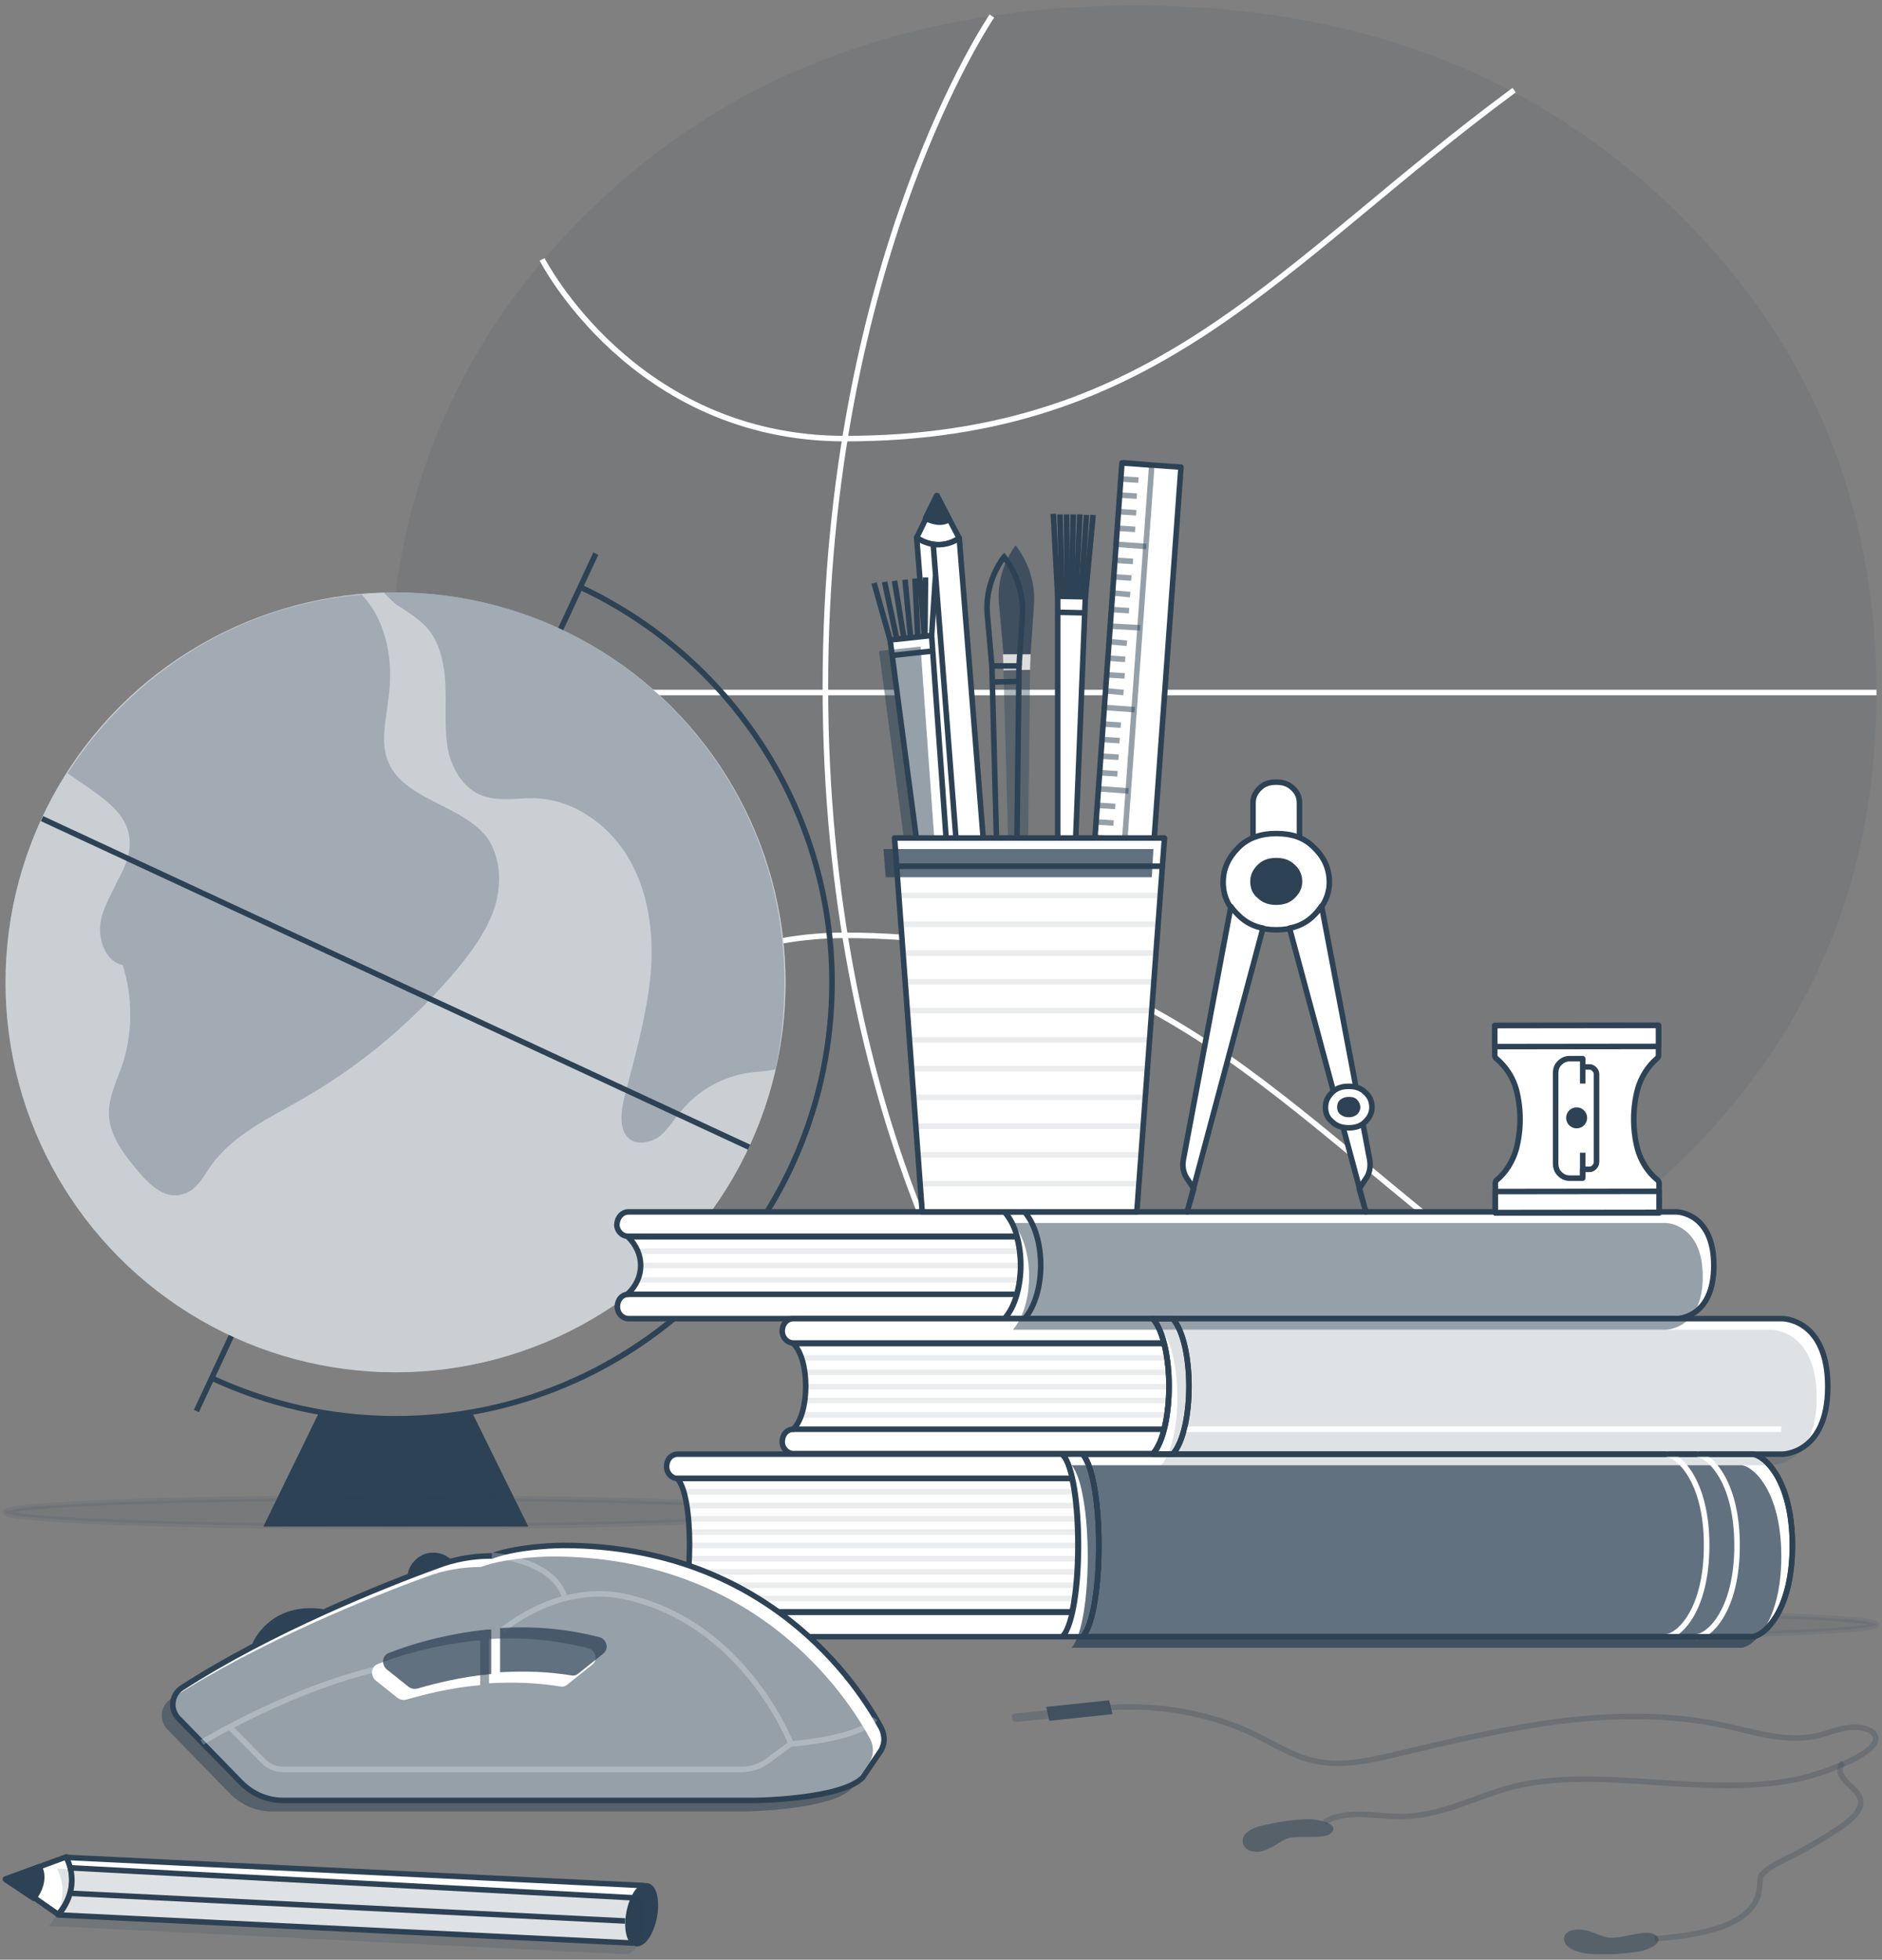 <?xml version="1.0" encoding="UTF-8"?>
<!-- Generator: Adobe Illustrator 28.0.0, SVG Export Plug-In . SVG Version: 6.00 Build 0)  -->
<svg xmlns="http://www.w3.org/2000/svg" xmlns:xlink="http://www.w3.org/1999/xlink" version="1.1" x="0px" y="0px" viewBox="0 0 340.2 354.3" style="enable-background:new 0 0 340.2 354.3;" xml:space="preserve">
<rect x="0" y="0" width="340.2" height="354.3" fill="#808080" stroke="none"/>
<style type="text/css">
	.st0{display:none;}
	.st1{opacity:0.1;}
	.st2{fill:#2D4255;}
	.st3{fill:none;stroke:#FFFFFF;stroke-linejoin:round;stroke-miterlimit:10;}
	.st4{fill:#FFFFFF;stroke:#2D4255;stroke-linejoin:round;stroke-miterlimit:10;}
	.st5{fill:none;stroke:#2D4255;stroke-width:1;stroke-linejoin:round;stroke-miterlimit:10.002;}
	.st6{fill:#2D4255;stroke:#2D4255;stroke-linejoin:round;stroke-miterlimit:10;}
	.st7{fill:none;stroke:#2D4255;stroke-linejoin:round;stroke-miterlimit:10;}
	.st8{opacity:0.75;enable-background:new    ;}
	.st9{fill:#FFFFFF;}
	.st10{opacity:0.5;fill:#2D4255;}
	.st11{fill:none;stroke:#2D4255;stroke-miterlimit:10;}
	.st12{fill:#FFFFFF;stroke:#2D4255;stroke-miterlimit:10;}
	.st13{opacity:0.25;fill:none;stroke:#2D4255;stroke-linejoin:round;stroke-miterlimit:10;enable-background:new    ;}
	.st14{opacity:0.5;fill:#2D4255;enable-background:new    ;}
	.st15{opacity:0.75;fill:#2D4255;enable-background:new    ;}
	.st16{opacity:0.25;fill:#2D4255;enable-background:new    ;}
	.st17{fill:#2D4255;stroke:#2D4255;stroke-width:1;stroke-linejoin:round;stroke-miterlimit:10.002;}
	.st18{opacity:0.15;fill:#2D4255;enable-background:new    ;}
	.st19{opacity:0.1;fill:#2D4255;stroke:#2D4255;stroke-miterlimit:10;enable-background:new    ;}
	.st20{fill:#FFFFFF;stroke:#2D4255;stroke-linejoin:round;stroke-miterlimit:10;enable-background:new    ;}
	
		.st21{opacity:0.1;clip-path:url(#SVGID_00000013172701092941303300000011950921878128100996_);fill:#FFFFFF;stroke:#2D4255;stroke-linejoin:round;stroke-miterlimit:10;}
	.st22{fill:none;stroke:#FFFFFF;stroke-linejoin:round;stroke-miterlimit:10;enable-background:new    ;}
	.st23{fill:none;stroke:#2D4255;stroke-linejoin:round;stroke-miterlimit:10;enable-background:new    ;}
	.st24{clip-path:url(#SVGID_00000041262866720764914840000017800634894359812796_);}
	.st25{opacity:0.1;fill:#FFFFFF;stroke:#2D4255;stroke-linejoin:round;stroke-miterlimit:10;}
	.st26{fill:#2D4255;stroke:#2D4255;stroke-linejoin:round;stroke-miterlimit:10;enable-background:new    ;}
	.st27{fill:#FFFFFF;stroke:#2D4255;stroke-width:1;stroke-linejoin:round;stroke-miterlimit:9.998;}
	.st28{opacity:0.5;fill:none;stroke:#2D4255;stroke-linejoin:round;stroke-miterlimit:10;enable-background:new    ;}
	.st29{enable-background:new    ;}
	.st30{opacity:0.25;}
	.st31{fill:none;stroke:#FFFFFF;stroke-miterlimit:10;}
	.st32{fill:#FFFFFF;stroke:#FFFFFF;stroke-miterlimit:10;}
	.st33{fill:#2D4255;stroke:#2D4255;stroke-miterlimit:10;}
	
		.st34{opacity:0.1;clip-path:url(#SVGID_00000035488491118926376020000008666715776875329971_);fill:#FFFFFF;stroke:#2D4255;stroke-linejoin:round;stroke-miterlimit:10;}
	.st35{clip-path:url(#SVGID_00000102512229839739968050000015315789020819905211_);}
</style>
<g id="Čísla" class="st0">
	
		<image style="display:inline;overflow:visible;" width="1086" height="886" transform="matrix(0.364 0 0 0.364 -18.899 13.58)">
	</image>
</g>
<g id="Vrstva_2">
	<g>
		<g class="st1">
			<path class="st2" d="M205.4,247.4c38.7,0,70.8-11.7,96-35.2c25.2-23.4,37.8-52.2,37.8-86.9c0-35.2-12.6-64.7-37.8-88.6     C276.1,12.7,244,1,205.4,1c-39.5,0-72.1,11.7-97.3,35.6S70.3,90,70.3,125.3c0,34.3,12.6,63.4,37.8,86.9S165.4,247.4,205.4,247.4z     "></path>
		</g>
		<g>
			<path class="st3" d="M179.3,2.9c0,0-30.1,44-30.1,121.3s30.1,121.3,30.1,121.3"></path>
			<line class="st3" x1="70.3" y1="125.2" x2="339.2" y2="125.2"></line>
			<g>
				<path class="st3" d="M98,46.9c0,0,16.5,32.4,54.7,32.4c56.7,0,78.3-31.5,121-63"></path>
				<path class="st3" d="M98,201.5c0,0,16.5-32.4,54.7-32.4c56.7,0,78.3,31.5,121,63"></path>
			</g>
		</g>
	</g>
	<g>
		<path class="st4" d="M165.7,97.2c0,0,3.6,2.8,7.7,0.1l0,0l-1.8-3.4l-2.2-4.3l-2,4.1L165.7,97.2L165.7,97.2z"></path>
		<path class="st4" d="M170.6,159.5l-4.9-62.3c0,0,3.6,2.8,7.7,0.1l5,62.7"></path>
		
			<ellipse transform="matrix(6.208337e-02 -0.998 0.998 6.208337e-02 4.059 324.133)" class="st5" cx="174.5" cy="159.9" rx="1.7" ry="3.9"></ellipse>
		<path class="st6" d="M171.6,93.9c-1.5,1-3.3,0.3-4.3-0.2l2-4.1L171.6,93.9z"></path>
		<line class="st7" x1="173.3" y1="158" x2="168.7" y2="98.5"></line>
	</g>
	<g class="st8">
		<path class="st2" d="M186.3,118.3l0.6-8.8c0.3-3.9-0.9-7.8-3.3-10.9v0l-0.1,0.1c-2.2,3.1-3.3,6.8-2.9,10.6l0.8,9"></path>
		<polygon class="st9" points="186.3,118.3 181.3,118.3 181.4,121.2 186.2,121.1   "></polygon>
		<polygon class="st10" points="181.4,121.2 184.1,220.4 185.1,220.4 186.2,121.1   "></polygon>
	</g>
	<g>
		<path class="st11" d="M184.2,120.4l0.6-8.8c0.3-3.9-0.9-7.8-3.3-10.9l0,0l-0.1,0.1c-2.2,3.1-3.3,6.8-2.9,10.6l0.8,9"></path>
		<polygon class="st11" points="183,222.5 182,222.5 179.3,120.4 184.2,120.4   "></polygon>
		<line class="st11" x1="179.3" y1="123.3" x2="184.2" y2="123.2"></line>
	</g>
	<g>
		<polygon class="st12" points="192.1,209.9 191.2,209.9 191.2,107.8 196.2,107.9   "></polygon>
		<line class="st12" x1="191.2" y1="110.7" x2="196.1" y2="110.8"></line>
		<line class="st12" x1="191.2" y1="107.8" x2="190.4" y2="92.9"></line>
		<line class="st12" x1="192" y1="107.8" x2="191.6" y2="93"></line>
		<line class="st12" x1="192.9" y1="107.8" x2="192.8" y2="93"></line>
		<line class="st12" x1="193.7" y1="107.9" x2="194" y2="93"></line>
		<line class="st12" x1="196.2" y1="107.9" x2="197.6" y2="93.1"></line>
		<line class="st12" x1="195.4" y1="107.9" x2="196.4" y2="93.1"></line>
		<line class="st12" x1="194.5" y1="107.9" x2="195.2" y2="93"></line>
	</g>
	<g>
		<polygon class="st12" points="175.7,216.8 174.3,216.9 160.9,115.7 168.4,114.9   "></polygon>
		<line class="st12" x1="161.2" y1="118.5" x2="168.6" y2="117.7"></line>
		<line class="st12" x1="160.9" y1="115.7" x2="158" y2="105.4"></line>
		<line class="st12" x1="162.1" y1="115.5" x2="159.9" y2="105.2"></line>
		<line class="st12" x1="163.4" y1="115.4" x2="161.7" y2="105"></line>
		<line class="st12" x1="164.6" y1="115.3" x2="163.6" y2="104.8"></line>
		<line class="st12" x1="168.4" y1="114.9" x2="169.1" y2="104.2"></line>
		<line class="st12" x1="167.2" y1="115" x2="167.3" y2="104.4"></line>
		<line class="st12" x1="165.9" y1="115.2" x2="165.4" y2="104.6"></line>
		<polygon class="st10" points="173.7,218.8 172.3,218.9 158.9,117.7 166.4,116.9   "></polygon>
	</g>
	<g>
		<path class="st13" d="M299.1,350.5c22.5-1.5,18.2-10.2,19.3-11.5s3.1-2.3,5-3.2c3.2-1.6,6.2-3.4,9.1-5.3c2.2-1.5,4.5-3.5,3.7-5.5    c-0.4-1.1-1.7-2-2.6-3c-0.9-1-1.5-2.3-0.4-3.3"></path>
		<path class="st13" d="M200.6,308.7c9.2-0.6,18.7,1.2,26.2,4.9c3.9,1.9,7.4,4.3,12.1,5c4.2,0.6,8.7-0.3,12.9-1.3    c9.6-2.3,19.2-4.6,29.3-6c10-1.3,20.6-1.5,30.3,0.6c5.6,1.2,11.5,3.2,17.1,1.9c1.7-0.4,3.4-1.1,5.2-1.4s4.1-0.1,5,1    c2.7,3.2-10,7.5-13.5,8.2c-6.9,1.5-14.5,1.3-21.7,0.9c-10.2-0.6-20.8-1.8-30.3,0.6c-6.7,1.8-12.7,5.3-20,5.3    c-2.4,0-4.7-0.3-7.2-0.4c-2.4,0-5,0.3-6.6,1.5"></path>
		<path class="st14" d="M290.8,350.3c-1.2-0.2-2.2-0.7-3.4-1.1s-2.5-0.5-3.6-0.1c-1.5,0.6-1.4,2.3,0,3.1c1.2,0.8,3.2,1.1,5.1,1.1    c2.2,0.1,4.6-0.1,6.9-0.4c1.9-0.2,5.9-1.9,3-3.3C297.1,348.9,293,350.6,290.8,350.3z"></path>
		<path class="st14" d="M232.7,332.4c-1.1,0.4-1.9,1.1-2.9,1.6s-2.2,1-3.4,0.7c-1.7-0.3-2.2-1.9-1.4-3c0.9-1.1,2.6-1.6,4.4-1.9    c2.1-0.5,4.4-0.8,6.7-0.9c1.9-0.1,6.5,0.8,4.4,2.6C239.3,332.6,234.5,331.7,232.7,332.4z"></path>
		<polygon class="st15" points="201.1,309.9 200.5,307.4 189.1,308.6 189.7,311.1   "></polygon>
		<path class="st16" d="M183.9,311.3l5.9-0.6l-0.4-1.5l-5.9,0.6c-0.4,0.1-0.7,0.3-0.6,0.6l0.1,0.5    C183,311.2,183.4,311.3,183.9,311.3z"></path>
	</g>
	<g>
		<g>
			<path class="st4" d="M10.5,346.1c0,0,4.4-4.4,1.5-10.4l0,0l-4.9,1.8L1,339.7l5.2,3.4L10.5,346.1L10.5,346.1z"></path>
			<path class="st4" d="M114.5,351.3l-104-5.1c0,0,4.4-4.4,1.5-10.4l104.5,5.1"></path>
			
				<ellipse transform="matrix(0.191 -0.982 0.982 0.191 -245.997 393.773)" class="st17" cx="115.8" cy="346.1" rx="5.3" ry="2.3"></ellipse>
			<path class="st6" d="M7.1,337.5c1.1,2.2-0.1,4.5-1,5.7L1,339.8L7.1,337.5z"></path>
			<line class="st7" x1="113" y1="347.3" x2="12.9" y2="342.3"></line>
			<line class="st7" x1="114.4" y1="343.1" x2="12.9" y2="337.7"></line>
		</g>
		<path class="st18" d="M115.1,342.9c-0.2,0-0.3,0-0.5,0l-104.3-5.1c2.9,6-1.5,10.4-1.5,10.4l104,5.1l0-0.1c0.1,0,0.2,0.1,0.3,0.1    c1.3,0.2,2.7-1.9,3.3-4.8C116.9,345.6,116.3,343.1,115.1,342.9z"></path>
	</g>
	<g>
		<g>
			<line class="st7" x1="35.5" y1="255.1" x2="107.7" y2="100.1"></line>
			<path class="st7" d="M104.8,106.1c26.9,12.5,45.6,39.9,45.6,71.5c0,43.6-35.3,78.9-78.9,78.9c-11.9,0-23.2-2.7-33.3-7.4"></path>
			<g>
				<circle class="st9" cx="71.5" cy="177.6" r="70.5"></circle>
				<circle class="st16" cx="71.5" cy="177.6" r="70.5"></circle>
				<line class="st7" x1="7.6" y1="148" x2="135.4" y2="207.4"></line>
				<path class="st16" d="M71.5,107.1c-0.8,0-1.4,0-2.1,0c0.6,0.8,1.4,1.4,2.1,2.1c1.8,1.2,3.7,2.3,5.3,3.9      c2.7,2.7,3.5,6.8,3.7,10.5c0.2,3.9-0.2,7.6,0.4,11.5c0.6,3.7,2.9,7.6,6.4,8.8c2.9,1,6.2,0.4,9.2,0.4c7.4,0.2,14,5.1,17.5,11.5      s4.3,14,3.5,21.4c-0.8,7.2-2.9,14.4-4.7,21.4c-0.6,2.7-1,6.2,1.4,7.6c1.6,0.8,3.7,0.2,5.1-0.8c1.4-1.2,2.3-2.7,3.5-4.1      c3.1-4.1,8-6.8,12.9-7.4c1.4-0.2,3.1-0.2,4.5-0.6c1-4.9,1.6-10.1,1.6-15.4C142,138.8,110.5,107.1,71.5,107.1z"></path>
				<path class="st16" d="M70,137.3c-1.2-3.5-0.2-7.2,0.2-10.9c0.8-5.3,0.2-11.1-2.5-15.8c-0.6-1-1.4-2.1-2.3-3.1      c-22.4,1.8-41.7,14.4-53.2,32.3c1.4,1,3.1,2.1,4.5,3.1c2.9,2.1,6,4.5,6.6,8c0.6,2.9-0.6,5.8-2.1,8.4c-1.2,2.7-2.9,5.3-3.1,8.2      s1.2,6.4,4.1,7c1.8,5.8,1.8,12.1,0,17.7c-1,3.1-2.7,6.2-2.5,9.5c0.2,3.9,2.9,7.2,5.3,10.1c2.1,2.5,4.9,5.1,8,4.1      c2.5-0.6,3.7-3.1,5.1-5.1c4.1-5.8,10.9-8.8,16.9-12.3c10.7-6.2,20.1-14.2,27.9-23.6c2.7-3.3,5.3-7,6.6-11.1      c1.2-4.1,1-8.8-1.4-12.3C83.4,145.3,72.7,144.7,70,137.3z"></path>
			</g>
			<path class="st2" d="M85.3,255.3c-4.5,0.8-9,1.2-13.8,1.2s-9.2-0.4-13.8-1.2l0,0L47.6,276h47.9L85.3,255.3L85.3,255.3z"></path>
		</g>
		<ellipse class="st19" cx="71.5" cy="273.4" rx="70.5" ry="2.6"></ellipse>
	</g>
	<g>
		<ellipse class="st19" cx="282.4" cy="293.7" rx="56.8" ry="2.2"></ellipse>
		<ellipse class="st19" cx="131.6" cy="293.7" rx="56.8" ry="2.2"></ellipse>
		<g>
			<path class="st20" d="M113.6,234c-1.1,0-2,0.9-2,2.3c0,1.1,0.9,2.1,2,2.1h68c1-1.2,1.8-2.7,2.3-4.5H113.6z"></path>
			<g>
				<path class="st20" d="M113.4,234h70.4c0.9-3.2,0.9-7.1,0-10.4h-70.3C116.6,226.6,116.6,231.1,113.4,234z"></path>
				<path class="st20" d="M181.6,219.1h-68c-1.1,0-2,0.9-2.1,2.3c0,1.1,0.9,2.1,2,2.1h70.5C183.4,221.8,182.6,220.3,181.6,219.1z"></path>
				<path class="st20" d="M303.1,219.1h-118c3.9,4.5,3.9,14.8,0,19.3h118c0,0,6.7,0,6.7-9.6S303.1,219.1,303.1,219.1z"></path>
				<path class="st4" d="M181.6,219.1h3.6c3.9,4.5,3.9,14.8,0,19.3h-3.6C185.5,234,185.5,223.4,181.6,219.1z"></path>
			</g>
		</g>
		<g>
			<path class="st20" d="M316.7,262.9h-121c3.9,4.5,3.9,28.6,0,33h121c2,0,7.3-4.4,7.3-16.5C324,267.3,318.7,262.9,316.7,262.9z"></path>
			<path class="st20" d="M192.5,263.5c0,0-0.1-0.1-0.1-0.1c-0.1-0.1-0.2-0.2-0.2-0.3c0-0.1-0.1-0.1-0.1-0.2h-69.6     c-1.1,0-2,0.9-2,2.3c0,1.1,0.9,2.1,2,2.1h71.4C193.5,265.8,193.1,264.4,192.5,263.5z"></path>
			<path class="st4" d="M193.8,291.4c1.4-6.5,1.4-17.6,0-24.1h-71.4c3,2.8,3,20.9,0,24.1H193.8z"></path>
			<path class="st20" d="M192.5,295.4c0,0,0.1-0.1,0.1-0.1c0.5-0.9,1-2.2,1.3-3.8h-71.4c-1.1,0-2,0.9-2,2.3c0,1.1,0.9,2.1,2,2.1     h69.6c0-0.1,0.1-0.1,0.1-0.2C192.3,295.6,192.3,295.5,192.5,295.4z"></path>
			<path class="st20" d="M192.1,262.9h3.6c3.9,4.5,3.9,28.6,0,33h-3.6C195.9,291.4,195.9,267.3,192.1,262.9z"></path>
			<g>
				<defs>
					<path id="SVGID_1_" d="M193.8,291.4c1.4-6.5,1.4-17.6,0-24.1h-71.4c3,2.8,3,20.9,0,24.1H193.8z"></path>
				</defs>
				<clipPath id="SVGID_00000141414961494572638370000018249540118253478810_">
					<use xlink:href="#SVGID_1_" style="overflow:visible;"></use>
				</clipPath>
				
					<line style="opacity:0.1;clip-path:url(#SVGID_00000141414961494572638370000018249540118253478810_);fill:#FFFFFF;stroke:#2D4255;stroke-linejoin:round;stroke-miterlimit:10;" x1="120.5" y1="291.4" x2="198.6" y2="291.4"></line>
				
					<line style="opacity:0.1;clip-path:url(#SVGID_00000141414961494572638370000018249540118253478810_);fill:#FFFFFF;stroke:#2D4255;stroke-linejoin:round;stroke-miterlimit:10;" x1="120.5" y1="267.3" x2="198.6" y2="267.3"></line>
				
					<line style="opacity:0.1;clip-path:url(#SVGID_00000141414961494572638370000018249540118253478810_);fill:#FFFFFF;stroke:#2D4255;stroke-linejoin:round;stroke-miterlimit:10;" x1="120.5" y1="269.7" x2="198.6" y2="269.7"></line>
				
					<line style="opacity:0.1;clip-path:url(#SVGID_00000141414961494572638370000018249540118253478810_);fill:#FFFFFF;stroke:#2D4255;stroke-linejoin:round;stroke-miterlimit:10;" x1="120.5" y1="274.6" x2="198.6" y2="274.6"></line>
				
					<line style="opacity:0.1;clip-path:url(#SVGID_00000141414961494572638370000018249540118253478810_);fill:#FFFFFF;stroke:#2D4255;stroke-linejoin:round;stroke-miterlimit:10;" x1="120.5" y1="279.4" x2="198.6" y2="279.4"></line>
				
					<line style="opacity:0.1;clip-path:url(#SVGID_00000141414961494572638370000018249540118253478810_);fill:#FFFFFF;stroke:#2D4255;stroke-linejoin:round;stroke-miterlimit:10;" x1="120.5" y1="289" x2="198.6" y2="289"></line>
				
					<line style="opacity:0.1;clip-path:url(#SVGID_00000141414961494572638370000018249540118253478810_);fill:#FFFFFF;stroke:#2D4255;stroke-linejoin:round;stroke-miterlimit:10;" x1="120.5" y1="284.2" x2="198.6" y2="284.2"></line>
				
					<line style="opacity:0.1;clip-path:url(#SVGID_00000141414961494572638370000018249540118253478810_);fill:#FFFFFF;stroke:#2D4255;stroke-linejoin:round;stroke-miterlimit:10;" x1="120.5" y1="272.2" x2="198.6" y2="272.2"></line>
				
					<line style="opacity:0.1;clip-path:url(#SVGID_00000141414961494572638370000018249540118253478810_);fill:#FFFFFF;stroke:#2D4255;stroke-linejoin:round;stroke-miterlimit:10;" x1="120.5" y1="277" x2="198.6" y2="277"></line>
				
					<line style="opacity:0.1;clip-path:url(#SVGID_00000141414961494572638370000018249540118253478810_);fill:#FFFFFF;stroke:#2D4255;stroke-linejoin:round;stroke-miterlimit:10;" x1="120.5" y1="286.6" x2="198.6" y2="286.6"></line>
				
					<line style="opacity:0.1;clip-path:url(#SVGID_00000141414961494572638370000018249540118253478810_);fill:#FFFFFF;stroke:#2D4255;stroke-linejoin:round;stroke-miterlimit:10;" x1="120.5" y1="281.8" x2="198.6" y2="281.8"></line>
			</g>
		</g>
		<g>
			<path class="st20" d="M143.4,258.4c-1.1,0-2,0.9-2,2.3c0,1.1,0.9,2.1,2,2.1h65c0.9-1,1.6-2.6,2.1-4.5H143.4z"></path>
			<path class="st20" d="M210.4,258.4c1.2-4.6,1.2-11,0-15.5h-67c3,2.9,3,12.5,0,15.5H210.4z"></path>
			<path class="st20" d="M208.4,238.4h-65c-1.1,0-2,0.9-2,2.3c0,1.1,0.9,2.1,2,2.1h67C209.9,241,209.3,239.4,208.4,238.4z"></path>
			<path class="st20" d="M322.2,238.4H211.9c3.9,4.5,3.9,20,0,24.5h110.3c0,0,8.2,0,8.2-12.2C330.4,238.4,322.2,238.4,322.2,238.4z"></path>
			<path class="st20" d="M208.4,238.4h3.6c3.9,4.5,3.9,20,0,24.5h-3.6C212.3,258.4,212.3,242.9,208.4,238.4z"></path>
		</g>
		<path class="st18" d="M320.2,240.4H209.9c3.9,4.5,3.9,20,0,24.5h110.3c0,0,8.2,0,8.2-12.2C328.4,240.4,320.2,240.4,320.2,240.4z"></path>
		<path class="st14" d="M301.1,221.1h-118c3.9,4.5,3.9,14.8,0,19.3h118c0,0,6.7,0,6.7-9.6S301.1,221.1,301.1,221.1z"></path>
		<path class="st15" d="M314.7,264.9h-121c3.9,4.5,3.9,28.6,0,33h121c2,0,7.3-4.4,7.3-16.5C322,269.3,316.7,264.9,314.7,264.9z"></path>
		<path class="st22" d="M306.7,295.9c2,0,7.3-4.4,7.3-16.5c0-12.1-5.4-16.5-7.3-16.5"></path>
		<path class="st22" d="M301.2,295.9c2,0,7.3-4.4,7.3-16.5c0-12.1-5.4-16.5-7.3-16.5"></path>
		<path class="st23" d="M316.7,262.9h-121c3.9,4.5,3.9,28.6,0,33h121c2,0,7.3-4.4,7.3-16.5C324,267.3,318.7,262.9,316.7,262.9z"></path>
		<g>
			<defs>
				<path id="SVGID_00000183245403662960460360000000907856599591840137_" d="M210.4,258.4c1.2-4.6,1.2-11,0-15.5h-67      c3,2.9,3,12.5,0,15.5H210.4z"></path>
			</defs>
			<clipPath id="SVGID_00000176727445387979141340000017186869934052476040_">
				<use xlink:href="#SVGID_00000183245403662960460360000000907856599591840137_" style="overflow:visible;"></use>
			</clipPath>
			<g style="clip-path:url(#SVGID_00000176727445387979141340000017186869934052476040_);">
				<line class="st25" x1="141.4" y1="242.9" x2="219.5" y2="242.9"></line>
				<line class="st25" x1="141.4" y1="245.5" x2="219.5" y2="245.5"></line>
				<line class="st25" x1="141.4" y1="250.7" x2="219.5" y2="250.7"></line>
				<line class="st25" x1="141.4" y1="255.8" x2="219.5" y2="255.8"></line>
				<line class="st25" x1="141.4" y1="248.1" x2="219.5" y2="248.1"></line>
				<line class="st25" x1="141.4" y1="253.2" x2="219.5" y2="253.2"></line>
				<line class="st25" x1="141.4" y1="258.4" x2="219.5" y2="258.4"></line>
			</g>
		</g>
	</g>
	<g>
		<path class="st4" d="M234.9,151.8v-6.6c0-1.1-0.4-2-1.2-2.7c-0.8-0.8-1.8-1.1-3-1.1c-1.2,0-2.2,0.3-3,1.1    c-0.8,0.8-1.2,1.6-1.2,2.7v6.6"></path>
		<path class="st4" d="M230.7,168.1c2.8,0,5.1-0.8,6.8-2.5c1.8-1.8,2.8-3.8,2.8-6.1c0-2.5-1-4.6-2.8-6.3c-1.8-1.8-4-2.5-6.8-2.5    s-5.1,0.8-6.8,2.5c-1.8,1.8-2.8,3.8-2.8,6.3s1,4.6,2.8,6.1C225.7,167.3,227.9,168.1,230.7,168.1z"></path>
		<path class="st26" d="M230.7,163.1c1.2,0,2.2-0.3,3-1.1c0.8-0.8,1.2-1.6,1.2-2.6c0-1.1-0.4-2-1.2-2.7c-0.8-0.8-1.8-1.1-3-1.1    c-1.2,0-2.2,0.3-3,1.1c-0.8,0.8-1.2,1.6-1.2,2.7c0,1.1,0.4,2,1.2,2.6C228.5,162.8,229.5,163.1,230.7,163.1z"></path>
		<g>
			<path class="st4" d="M228.3,167.8c-1.7-0.3-3.2-1.1-4.4-2.3c-0.5-0.5-1-1-1.4-1.6l-8.6,45.8c-0.2,1.2,0,2.4,0.7,3.4l1.2,1.8     l-1.2,4.2L228.3,167.8z"></path>
			<path class="st4" d="M246.9,213.1c0.7-1,0.9-2.2,0.7-3.4l-8.7-45.9c-0.4,0.6-0.8,1.1-1.4,1.7c-1.2,1.2-2.7,2-4.4,2.3l13.8,51.3     l-1.2-4.2L246.9,213.1z"></path>
		</g>
		<path class="st4" d="M243.8,203.9c1.2,0,2.2-0.3,3-1.1c0.8-0.8,1.2-1.6,1.2-2.6c0-1.1-0.4-2-1.2-2.7c-0.8-0.8-1.8-1.1-3-1.1    c-1.2,0-2.2,0.3-3,1.1c-0.8,0.8-1.2,1.6-1.2,2.7c0,1.1,0.4,2,1.2,2.6C241.6,203.6,242.6,203.9,243.8,203.9z"></path>
		<path class="st2" d="M243.8,202c0.6,0,1.1-0.2,1.5-0.5c0.4-0.4,0.6-0.8,0.6-1.3c0-0.5-0.2-1-0.6-1.4c-0.4-0.4-0.9-0.5-1.5-0.5    s-1.1,0.2-1.5,0.5s-0.6,0.8-0.6,1.4c0,0.5,0.2,1,0.6,1.3C242.7,201.8,243.2,202,243.8,202z"></path>
	</g>
	<line class="st22" x1="214" y1="258.4" x2="322" y2="258.4"></line>
	<path class="st23" d="M208.4,238.4h3.6c3.9,4.5,3.9,20,0,24.5h-3.6C212.3,258.4,212.3,242.9,208.4,238.4z"></path>
	<g>
		
			<rect x="144.8" y="137.6" transform="matrix(7.185666e-02 -0.997 0.997 7.185666e-02 46.717 336.117)" class="st27" width="118.3" height="10.7"></rect>
		<line class="st28" x1="199.7" y1="201.9" x2="208.2" y2="84.1"></line>
		<line class="st28" x1="195.4" y1="186.8" x2="200.7" y2="187.2"></line>
		<line class="st28" x1="194.4" y1="201.6" x2="197.5" y2="201.8"></line>
		<line class="st28" x1="194.6" y1="198.6" x2="197.7" y2="198.8"></line>
		<line class="st28" x1="194.8" y1="195.7" x2="198" y2="196"></line>
		<line class="st28" x1="195.1" y1="192.8" x2="198.1" y2="193"></line>
		<line class="st28" x1="195.2" y1="189.8" x2="198.4" y2="190"></line>
		<line class="st28" x1="196.5" y1="172.1" x2="201.8" y2="172.5"></line>
		<line class="st28" x1="195.7" y1="183.9" x2="198.8" y2="184.1"></line>
		<line class="st28" x1="195.8" y1="181" x2="199" y2="181.2"></line>
		<line class="st28" x1="196.1" y1="178" x2="199.2" y2="178.2"></line>
		<line class="st28" x1="196.3" y1="175.1" x2="199.5" y2="175.3"></line>
		<line class="st28" x1="197.5" y1="157.4" x2="202.9" y2="157.8"></line>
		<line class="st28" x1="196.7" y1="169.1" x2="199.8" y2="169.3"></line>
		<line class="st28" x1="196.9" y1="166.2" x2="200.1" y2="166.4"></line>
		<line class="st28" x1="197.2" y1="163.3" x2="200.2" y2="163.5"></line>
		<line class="st28" x1="197.4" y1="160.3" x2="200.5" y2="160.6"></line>
		<line class="st28" x1="198.6" y1="142.6" x2="204" y2="143"></line>
		<line class="st28" x1="197.8" y1="154.4" x2="200.9" y2="154.6"></line>
		<line class="st28" x1="198" y1="151.4" x2="201.2" y2="151.7"></line>
		<line class="st28" x1="198.2" y1="148.6" x2="201.3" y2="148.8"></line>
		<line class="st28" x1="198.4" y1="145.6" x2="201.6" y2="145.8"></line>
		<line class="st28" x1="199.7" y1="127.9" x2="205.1" y2="128.3"></line>
		<line class="st28" x1="198.9" y1="139.7" x2="202" y2="139.9"></line>
		<line class="st28" x1="199" y1="136.7" x2="202.2" y2="136.9"></line>
		<line class="st28" x1="199.3" y1="133.7" x2="202.4" y2="133.9"></line>
		<line class="st28" x1="199.5" y1="130.9" x2="202.6" y2="131.1"></line>
		<line class="st28" x1="200.8" y1="113.2" x2="206.1" y2="113.5"></line>
		<line class="st28" x1="199.9" y1="124.9" x2="203.1" y2="125.2"></line>
		<line class="st28" x1="200.1" y1="122" x2="203.3" y2="122.2"></line>
		<line class="st28" x1="200.4" y1="119" x2="203.4" y2="119.2"></line>
		<line class="st28" x1="200.5" y1="116" x2="203.7" y2="116.3"></line>
		<line class="st28" x1="201.8" y1="98.4" x2="207.2" y2="98.8"></line>
		<line class="st28" x1="201" y1="110.2" x2="204.1" y2="110.4"></line>
		<line class="st28" x1="201.1" y1="107.2" x2="204.3" y2="107.5"></line>
		<line class="st28" x1="201.4" y1="104.3" x2="204.5" y2="104.5"></line>
		<line class="st28" x1="201.6" y1="101.3" x2="204.8" y2="101.5"></line>
		<line class="st28" x1="202.9" y1="83.6" x2="208.2" y2="84.1"></line>
		<line class="st28" x1="202" y1="95.5" x2="205.2" y2="95.7"></line>
		<line class="st28" x1="202.2" y1="92.5" x2="205.4" y2="92.7"></line>
		<line class="st28" x1="202.5" y1="89.5" x2="205.5" y2="89.7"></line>
		<line class="st28" x1="202.7" y1="86.6" x2="205.8" y2="86.8"></line>
	</g>
	<g>
		<polygon class="st4" points="205.5,219.1 166.7,219.1 161.7,151.5 210.5,151.5   "></polygon>
		<line class="st7" x1="162.1" y1="156.6" x2="210.2" y2="156.6"></line>
	</g>
	<polygon class="st15" points="208.5,153.5 159.7,153.5 160.1,158.6 208.2,158.6  "></polygon>
	<g>
		<g>
			<g>
				
					<line id="XMLID_00000085246793105216792670000011167046824864907957_" class="st4" x1="270.3" y1="219.2" x2="299.8" y2="219.1"></line>
				<path id="XMLID_00000099638863454705512040000014041031935448065464_" class="st4" d="M270.2,185.4l0,5.4c0,0.2,0.1,0.4,0.2,0.5      c1.8,1.5,3.1,3.5,3.7,5.7c0.9,3.5,0.9,7.2,0,10.7c-0.6,2.2-1.9,4.3-3.6,5.7c-0.1,0.1-0.2,0.3-0.2,0.5l0,5.4l29.6,0l0-5.4      c0-0.2-0.1-0.4-0.2-0.5c-1.8-1.4-3.1-3.5-3.7-5.7c-0.9-3.5-0.9-7.2,0-10.7c0.6-2.2,1.9-4.3,3.6-5.7c0.1-0.1,0.2-0.3,0.2-0.5      l0-2.4c0,0,0,0,0,0c0,0,0,0,0,0l0-3L270.2,185.4z"></path>
				<g>
					<path class="st4" d="M286.1,192.9l1.2,0c0.4,0,0.6,0.1,0.9,0.4s0.4,0.6,0.4,1l0,15.7c0,0.4-0.1,0.7-0.4,1       c-0.3,0.3-0.5,0.4-0.9,0.4l-1.2,0l0,1.6l-2.4,0c-0.7,0-1.3-0.3-1.8-0.8s-0.7-1.2-0.7-1.9l0-16.2c0-0.8,0.2-1.4,0.7-1.9       c0.5-0.5,1.1-0.8,1.8-0.8l2.4,0l0,4.5"></path>
				</g>
			</g>
			
				<rect x="270.2" y="185.4" transform="matrix(1 -1.202250e-03 1.202250e-03 1 -0.225 0.343)" class="st4" width="29.6" height="3.8"></rect>
			
				<rect x="270.3" y="215.4" transform="matrix(1 -1.202250e-03 1.202250e-03 1 -0.261 0.343)" class="st4" width="29.6" height="3.8"></rect>
		</g>
		<path class="st4" d="M286.1,208.4l0,4.5"></path>
		<circle class="st2" cx="285" cy="202.1" r="1.9"></circle>
	</g>
	<g class="st29">
		<path class="st4" d="M43.6,322.3c2,2,4.7,3.2,7.5,3.2h85.6c0,0,15.3-0.2,19.2-4.1l3.2-4.7c0.9-1.3,0.9-2.9,0.2-4.3    c-4.2-7.8-20.7-33-57.5-33c0,0-7.7,0-12.9,1.9h0c-3.4,0-6.8,0.6-9.9,1.8c-9.4,3.4-30.2,11.7-46.2,22.1c-1.8,1.2-2.1,3.8-0.6,5.4    L43.6,322.3z"></path>
		<path class="st6" d="M46.1,297.3c0,0,2.9-7.2,12.2-5.9"></path>
		<path class="st6" d="M74.2,284.7L74.2,284.7l0.1-0.5c0.4-1.3,1.4-2.3,2.7-2.8h0c1.3-0.4,2.7-0.2,3.8,0.6l0.4,0.3v0"></path>
	</g>
	<path class="st14" d="M41.6,324.3c2,2,4.7,3.2,7.5,3.2h85.6c0,0,15.3-0.2,19.2-4.1l3.2-4.7c0.9-1.3,0.9-2.9,0.2-4.3   c-4.2-7.8-20.7-33-57.5-33c0,0-7.7,0-12.9,1.9h0c-3.4,0-6.8,0.6-9.9,1.8c-9.4,3.4-30.2,11.7-46.2,22.1c-1.8,1.2-2.1,3.8-0.6,5.4   L41.6,324.3z"></path>
	<g class="st30">
		<path class="st3" d="M88.9,281.2c0,0,10.7,0.6,13.1,7.3"></path>
		<path class="st31" d="M36.5,315c0,0,16.9-10.3,33.7-13.7"></path>
		<path class="st3" d="M41.5,312.2l6.1,6.2c0.9,0.9,2.2,1.5,3.5,1.5H134c1.7,0,3.3-0.5,4.7-1.5l4.2-3.1c0,0,12.7-0.9,15.3-4.6"></path>
		<path class="st3" d="M143,315.3c0,0-8.4-22.1-30.3-26.7c-5.3-1.1-13.3-0.5-21.9,6.1"></path>
	</g>
	<g class="st29">
		<path class="st32" d="M106.3,298.5c-6.1-1.6-12-2-17.4-1.7v7c3.9-0.2,8.1-0.1,12.4,0.6c0.3,0.1,0.7,0,0.9-0.2l4.5-3.6    C107.5,300,107.2,298.8,106.3,298.5z"></path>
		<path class="st32" d="M86.2,297.1c-7.8,0.8-14.2,2.8-17.7,4.2c-0.9,0.3-1,1.5-0.3,2.1l4,3.2c0.3,0.2,0.7,0.3,1.1,0.2    c3.5-1,7.9-2.1,13-2.6V297.1z"></path>
	</g>
	<g class="st8">
		<path class="st33" d="M108.3,296.5c-6.1-1.6-12-2-17.4-1.7v7c3.9-0.2,8.1-0.1,12.4,0.6c0.3,0.1,0.7,0,0.9-0.2l4.5-3.6    C109.5,298,109.2,296.8,108.3,296.5z"></path>
		<path class="st33" d="M88.2,295.1c-7.8,0.8-14.2,2.8-17.7,4.2c-0.9,0.3-1,1.5-0.3,2.1l4,3.2c0.3,0.2,0.7,0.3,1.1,0.2    c3.5-1,7.9-2.1,13-2.6V295.1z"></path>
	</g>
	<g>
		<defs>
			<polygon id="SVGID_00000021835842763948740440000011417771717015361413_" points="205.5,219.1 166.7,219.1 161.7,151.5      210.5,151.5    "></polygon>
		</defs>
		<clipPath id="SVGID_00000090257357671742213860000014401978845265297840_">
			<use xlink:href="#SVGID_00000021835842763948740440000011417771717015361413_" style="overflow:visible;"></use>
		</clipPath>
		
			<line style="opacity:0.1;clip-path:url(#SVGID_00000090257357671742213860000014401978845265297840_);fill:#FFFFFF;stroke:#2D4255;stroke-linejoin:round;stroke-miterlimit:10;" x1="161.7" y1="151.5" x2="210.5" y2="151.5"></line>
		
			<line style="opacity:0.1;clip-path:url(#SVGID_00000090257357671742213860000014401978845265297840_);fill:#FFFFFF;stroke:#2D4255;stroke-linejoin:round;stroke-miterlimit:10;" x1="161.7" y1="219.2" x2="210.5" y2="219.2"></line>
		
			<line style="opacity:0.1;clip-path:url(#SVGID_00000090257357671742213860000014401978845265297840_);fill:#FFFFFF;stroke:#2D4255;stroke-linejoin:round;stroke-miterlimit:10;" x1="161.7" y1="214" x2="210.5" y2="214"></line>
		
			<line style="opacity:0.1;clip-path:url(#SVGID_00000090257357671742213860000014401978845265297840_);fill:#FFFFFF;stroke:#2D4255;stroke-linejoin:round;stroke-miterlimit:10;" x1="161.7" y1="203.6" x2="210.5" y2="203.6"></line>
		
			<line style="opacity:0.1;clip-path:url(#SVGID_00000090257357671742213860000014401978845265297840_);fill:#FFFFFF;stroke:#2D4255;stroke-linejoin:round;stroke-miterlimit:10;" x1="161.7" y1="193.2" x2="210.5" y2="193.2"></line>
		
			<line style="opacity:0.1;clip-path:url(#SVGID_00000090257357671742213860000014401978845265297840_);fill:#FFFFFF;stroke:#2D4255;stroke-linejoin:round;stroke-miterlimit:10;" x1="161.7" y1="182.7" x2="210.5" y2="182.7"></line>
		
			<line style="opacity:0.1;clip-path:url(#SVGID_00000090257357671742213860000014401978845265297840_);fill:#FFFFFF;stroke:#2D4255;stroke-linejoin:round;stroke-miterlimit:10;" x1="161.7" y1="172.3" x2="210.5" y2="172.3"></line>
		
			<line style="opacity:0.1;clip-path:url(#SVGID_00000090257357671742213860000014401978845265297840_);fill:#FFFFFF;stroke:#2D4255;stroke-linejoin:round;stroke-miterlimit:10;" x1="161.7" y1="161.9" x2="210.5" y2="161.9"></line>
		
			<line style="opacity:0.1;clip-path:url(#SVGID_00000090257357671742213860000014401978845265297840_);fill:#FFFFFF;stroke:#2D4255;stroke-linejoin:round;stroke-miterlimit:10;" x1="161.7" y1="208.8" x2="210.5" y2="208.8"></line>
		
			<line style="opacity:0.1;clip-path:url(#SVGID_00000090257357671742213860000014401978845265297840_);fill:#FFFFFF;stroke:#2D4255;stroke-linejoin:round;stroke-miterlimit:10;" x1="161.7" y1="198.4" x2="210.5" y2="198.4"></line>
		
			<line style="opacity:0.1;clip-path:url(#SVGID_00000090257357671742213860000014401978845265297840_);fill:#FFFFFF;stroke:#2D4255;stroke-linejoin:round;stroke-miterlimit:10;" x1="161.7" y1="188" x2="210.5" y2="188"></line>
		
			<line style="opacity:0.1;clip-path:url(#SVGID_00000090257357671742213860000014401978845265297840_);fill:#FFFFFF;stroke:#2D4255;stroke-linejoin:round;stroke-miterlimit:10;" x1="161.7" y1="177.5" x2="210.5" y2="177.5"></line>
		
			<line style="opacity:0.1;clip-path:url(#SVGID_00000090257357671742213860000014401978845265297840_);fill:#FFFFFF;stroke:#2D4255;stroke-linejoin:round;stroke-miterlimit:10;" x1="161.7" y1="167.1" x2="210.5" y2="167.1"></line>
		
			<line style="opacity:0.1;clip-path:url(#SVGID_00000090257357671742213860000014401978845265297840_);fill:#FFFFFF;stroke:#2D4255;stroke-linejoin:round;stroke-miterlimit:10;" x1="161.7" y1="156.7" x2="210.5" y2="156.7"></line>
	</g>
	<g>
		<defs>
			<path id="SVGID_00000158011052524478982010000006752278459805148841_" d="M113.4,234h70.4c0.9-3.2,0.9-7.1,0-10.4h-70.3     C116.6,226.6,116.6,231.1,113.4,234z"></path>
		</defs>
		<clipPath id="SVGID_00000018916356404122733220000008141625967272106172_">
			<use xlink:href="#SVGID_00000158011052524478982010000006752278459805148841_" style="overflow:visible;"></use>
		</clipPath>
		<g style="clip-path:url(#SVGID_00000018916356404122733220000008141625967272106172_);">
			<line class="st25" x1="113.4" y1="223.6" x2="191.5" y2="223.6"></line>
			<line class="st25" x1="113.4" y1="226.2" x2="191.5" y2="226.2"></line>
			<line class="st25" x1="113.4" y1="231.4" x2="191.5" y2="231.4"></line>
			<line class="st25" x1="113.4" y1="228.8" x2="191.5" y2="228.8"></line>
			<line class="st25" x1="113.4" y1="234" x2="191.5" y2="234"></line>
		</g>
	</g>
</g>
</svg>
